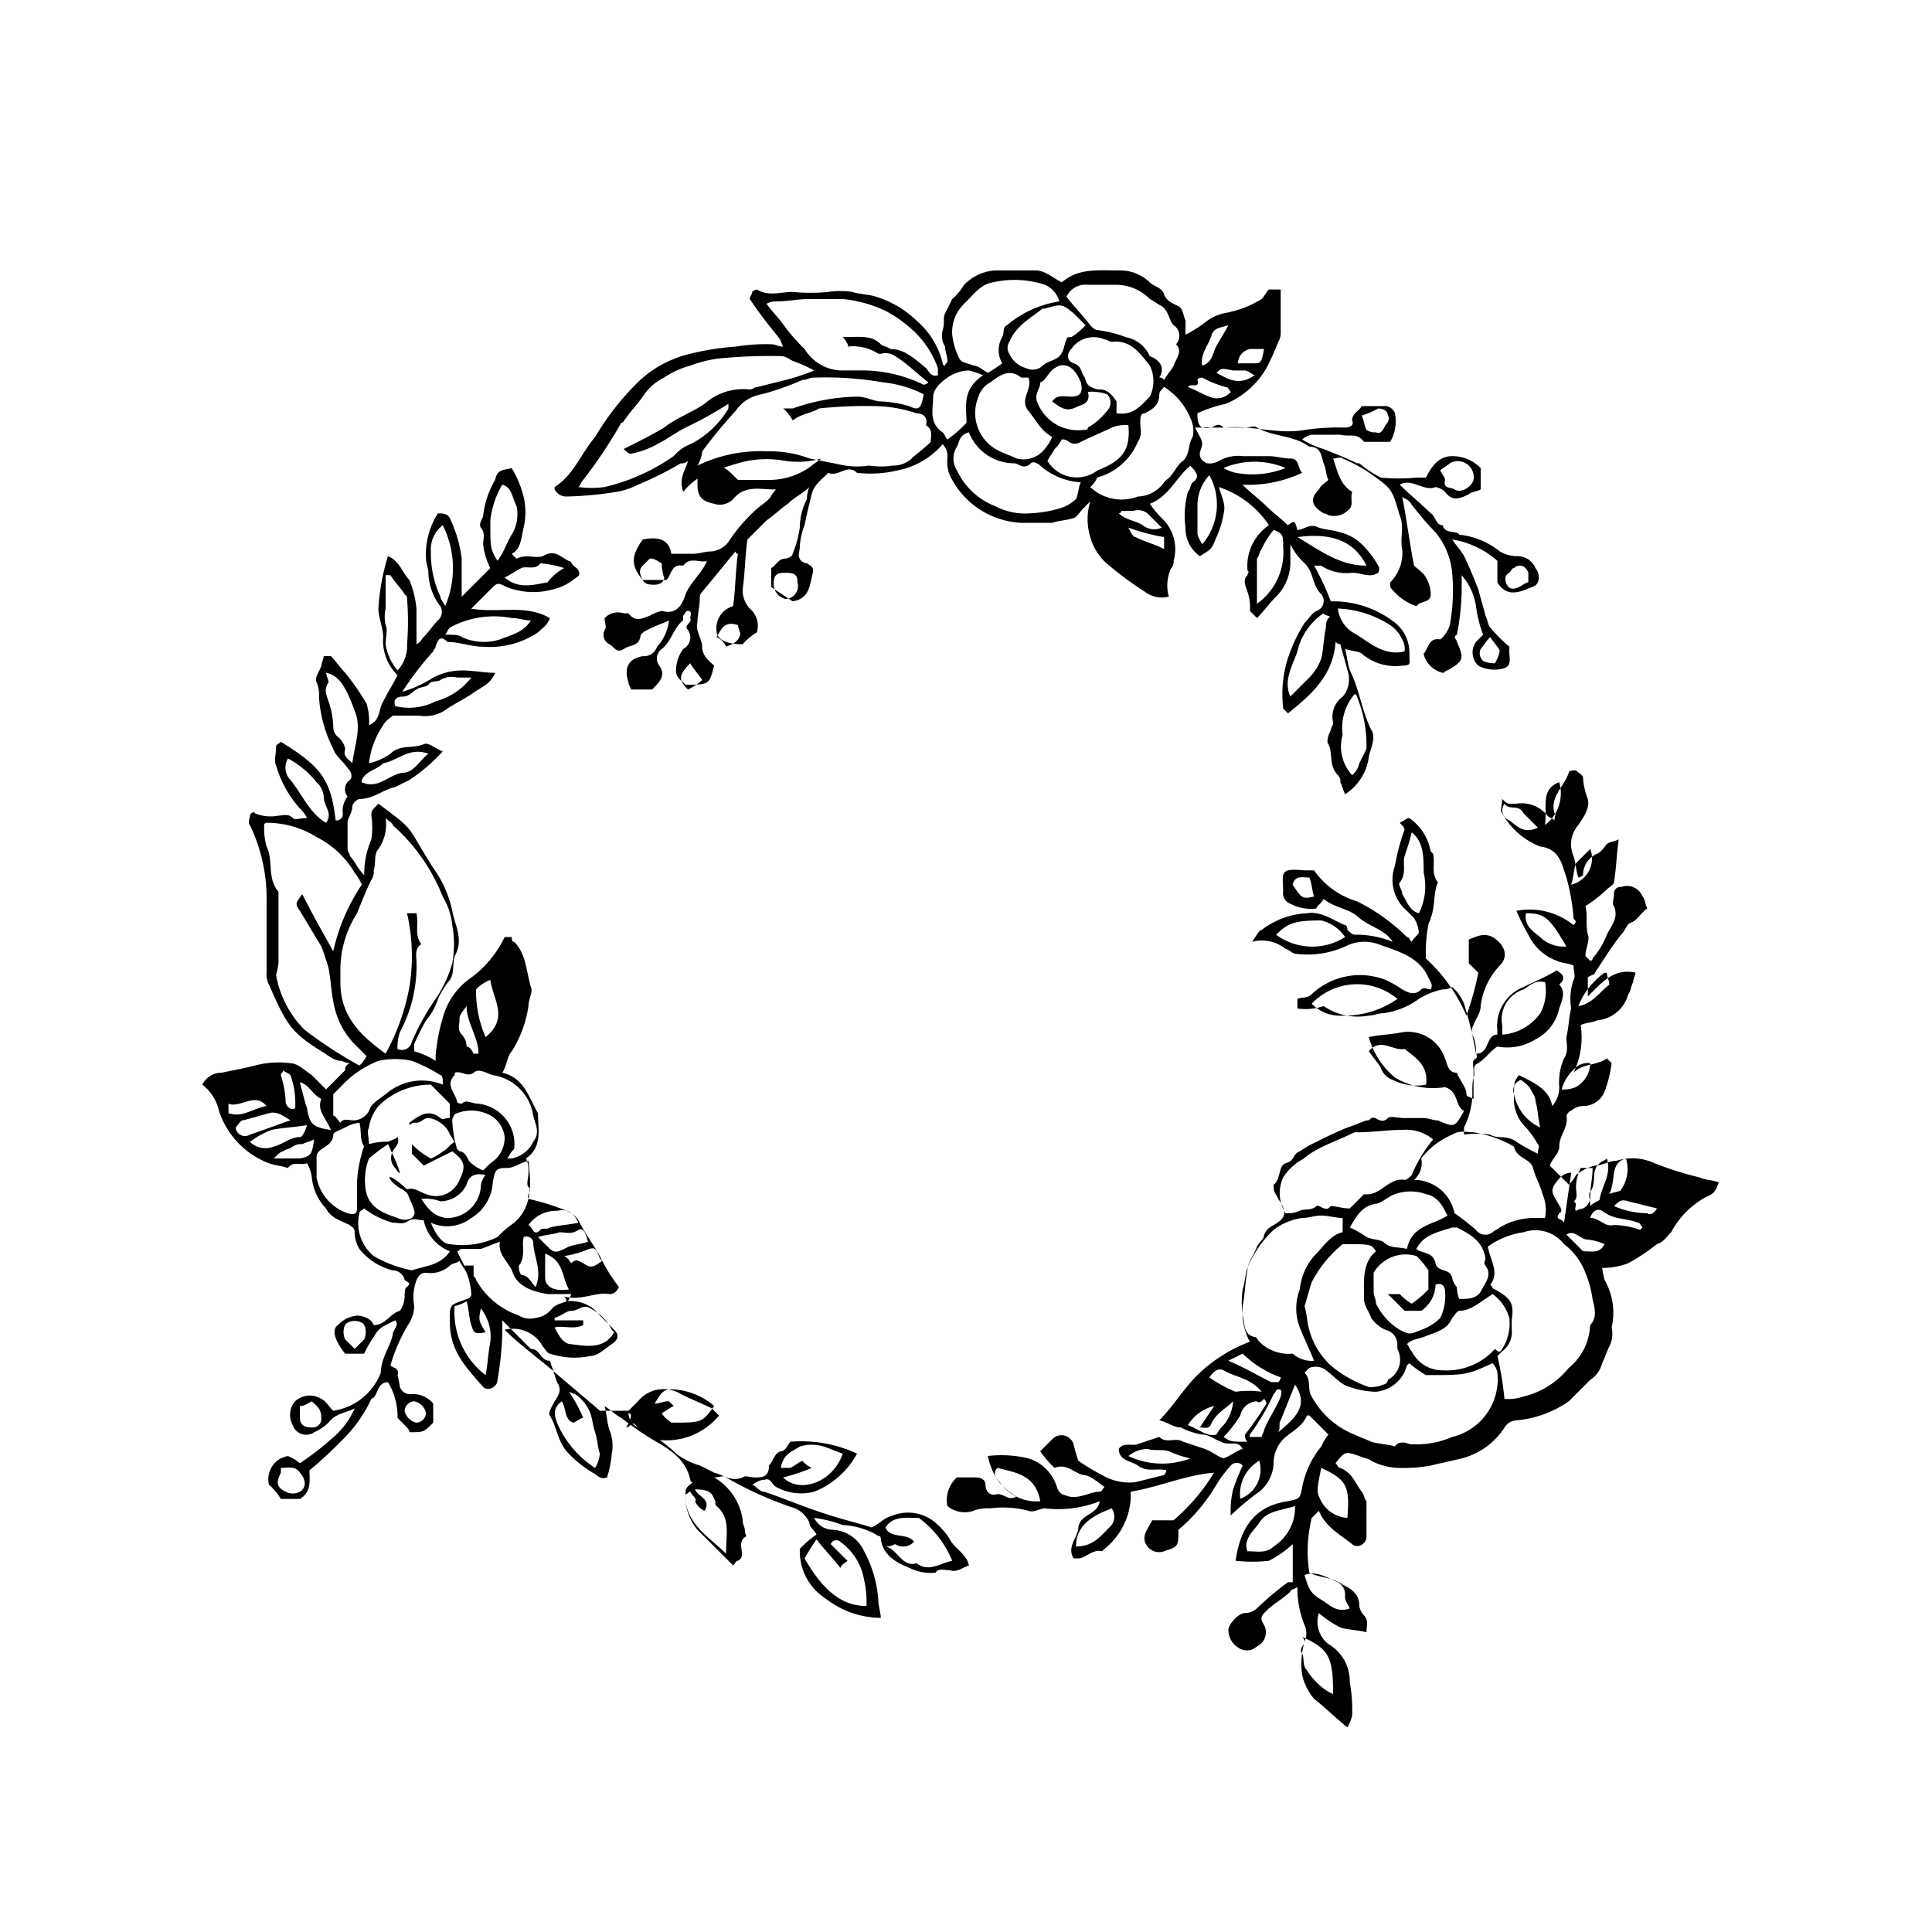 <?xml version="1.0" encoding="UTF-8"?> <svg xmlns="http://www.w3.org/2000/svg" width="94" height="94" viewBox="0 0 94 94"><g transform="translate(-695 -3315)"><rect width="94" height="94" transform="translate(695 3315)" fill="none"></rect><g transform="translate(92.638 -1354.747)"><g transform="translate(612.205 4682.899)"><g transform="translate(0 0)"><path d="M49.138,25.865h0a3.916,3.916,0,0,0,2.085,1.506,9.275,9.275,0,0,1,2.432,1.737c.116,0,.116.116.232.232.116-.232.347-.347.347-.463A1.646,1.646,0,0,0,54,28.181l-.347-.347a1.987,1.987,0,0,1-.579-2.2,9.65,9.65,0,0,1,.463-1.737c0-.116-.116-.232-.232-.347.232-.116.347-.232.463-.232a2.5,2.5,0,0,1,1.042,1.622l.116.116c.116.463-.116.927.232,1.39-.232.579-.116,1.158-.347,1.737,0,.116-.116.232-.116.347a7.123,7.123,0,0,0-.116,1.622,8.074,8.074,0,0,1,1.969,2.78,14.006,14.006,0,0,0,.579-2.085l-.463-.463V29.224c.347-.116.695-.347,1.158-.116.579.347.811.927.347,1.39a3.454,3.454,0,0,0-.927,1.969c0,.347-.232.579-.347.927a.526.526,0,0,0,0,.579,1.971,1.971,0,0,1,.116.811c.695,0,.463-.927,1.042-.927v-.232a2.026,2.026,0,0,1,1.274-2.085c.463-.232,1.042-.463,1.622-.811.116.116.463.232.232.579l-.116.116c.347.347.116.811,0,1.158a2.186,2.186,0,0,1-1.158,1.506,2.575,2.575,0,0,1-1.853.347c-.347.232-.579.579-.927.811-.347.116-.116.463-.232.695-.116.463,0,.927-.116,1.39a3.681,3.681,0,0,1-.347,1.042v.347a4.672,4.672,0,0,1,1.274,0c.347.232.811,0,1.274.347a8.4,8.4,0,0,0,1.042.579c0-.232.116-.347,0-.463a4.9,4.9,0,0,0-.579-.811,1.918,1.918,0,0,1-.579-1.506c0-.695,0-.695.232-1.042.695.347,1.506.695,1.622,1.506a1.315,1.315,0,0,0,.347-.927,2.938,2.938,0,0,1,.232-1.39c.232-.347.116-.695.116-1.042.116-.463.116-.927.232-1.39a2.852,2.852,0,0,1,.116-1.39c.116-.116,0-.463,0-.695-.232-.116-.579-.116-.811-.232a2.466,2.466,0,0,1-1.39-1.274,10.762,10.762,0,0,1-.579-1.158,3.405,3.405,0,0,1,2.78.695c.232-.232,0-.232,0-.347a9.944,9.944,0,0,0-.347-1.969c-.232-.695-.347-1.39-1.274-1.506a3.608,3.608,0,0,1-1.853-1.622c-.116-.116,0-.347,0-.695.116.116.232.232.347.232h.347a1.6,1.6,0,0,1,1.506.579c.116.116.232.116.347.232,0-.232.116-.347,0-.347-.232-.811.463-1.274.695-1.969,0-.116.232-.116.347-.116.116.116.347.232.347.347a3.382,3.382,0,0,0,.232,1.042c.116.463-.232.927-.463,1.274a1.422,1.422,0,0,0-.232,1.506c.116.347.116.695.232,1.042a.4.4,0,0,0,.232-.116,1.113,1.113,0,0,1,.695-1.042c.232-.116.347-.347.463-.463s.347-.116.579-.232c-.116.811-.116,1.39-.232,2.085,0,.116-.232.232-.347.347a6.365,6.365,0,0,1-1.042.811c.116.463,0,.927.116,1.39.116.232-.116.695-.116,1.042l.232.232a.113.113,0,0,0,.116-.116,3.855,3.855,0,0,0,.695-1.158c.232-.463.579-.811.347-1.39-.116-.116,0-.347,0-.579a.307.307,0,0,1,.347-.347.813.813,0,0,1,1.042.463c.116.116.116.347.232.579-.347.232-.463.579-.811.695-.232.116-.232.347-.463.579-.463.579-.811,1.158-1.274,1.853,0,.116-.232.116-.347.232V32c.695-.695,1.274-1.39,2.317-1.158,0,.116-.116.347-.116.463-.116.232-.116.463-.232.579a1.717,1.717,0,0,1-1.506,1.274c-.232.116-.579.116-.811.232a3.936,3.936,0,0,1-.347,2.317c.463-.463,1.158-.347,1.622-.695l.232.232a6.109,6.109,0,0,1-.347,1.39,1.113,1.113,0,0,1-1.042.695.885.885,0,0,0-.579.232c-.116,0-.232.232-.232.232.116.579-.347.927-.347,1.506,0,.347-.347.579-.463.927l.927.927a1.6,1.6,0,0,0,.347-.463,2.328,2.328,0,0,1,.927-.463c.347,0,.695-.232,1.042-.232a2.572,2.572,0,0,1,1.853.116,16.091,16.091,0,0,0,2.2.695c.232.116.579.116.927.232-.116.347-.232.579-.579.695a4.187,4.187,0,0,0-1.737,1.737c-.232.232-.347.463-.695.579a9.662,9.662,0,0,1-1.39.927,3.575,3.575,0,0,1-1.274.232,5.016,5.016,0,0,0,.116.579,3.211,3.211,0,0,1,.347,2.317,1.372,1.372,0,0,1-.116.927c-.116.232-.232.579-.347.811a1.34,1.34,0,0,1-.579.811l-1.042,1.042a5.248,5.248,0,0,1-2.548.927.722.722,0,0,0-.579.347,3.527,3.527,0,0,1-2.085,1.506c-.463.116-1.042.232-1.506.347a7.125,7.125,0,0,1-1.506.116,3.084,3.084,0,0,1-1.39-.347c-.116-.116-.347-.116-.579-.232-.695-.232-.695-.232-1.158.347.116.116.116.232.232.232.579.232.695.695,1.042,1.158.116.116.116.347.232.463V58.3c0,.347-.463.579-.695.347-.579-.463-1.274-.811-1.622-1.622l-.232.232-.116.116a6.791,6.791,0,0,0-.116,2.664c.463.232,1.158.232,1.622.579.463.232.811.463.811,1.042a.878.878,0,0,0,.232.463c.232.232.116.463.116.811-.463-.116-.927-.116-1.274-.232A5.439,5.439,0,0,1,49.369,62a1.379,1.379,0,0,0,.463,1.506,2.087,2.087,0,0,1,1.042,1.853,7.647,7.647,0,0,1,.116,1.622,1.957,1.957,0,0,1-.232.579c-.579-.463-1.042-.927-1.622-1.39a2.727,2.727,0,0,1-.579-1.158,3.856,3.856,0,0,1,.116-1.622.979.979,0,0,0,0-.811,4.777,4.777,0,0,1-.347-1.853c-.116.116-.347.116-.347.232-.347.347-.811.579-1.158.927-.232.232-.347.347-.116.695a.763.763,0,0,1-.347,1.042.713.713,0,0,1-.811.116,1.032,1.032,0,0,1-.579-.927c0-.232.463-.811.811-.811a.885.885,0,0,0,.579-.232A14.676,14.676,0,0,1,47.864,60.5H48.1V58.645a5.347,5.347,0,0,1-1.158.811,7.568,7.568,0,0,1-1.622,0c.232-1.622.927-2.664,2.548-2.9.579-.116.579-.116.695-.695a4.408,4.408,0,0,1,.927-1.969,2.532,2.532,0,0,1,.347-.579l-.927-.927H48.79c-.232.579-.811.811-1.158,1.158a1.725,1.725,0,0,0-.463,1.042,1.868,1.868,0,0,1-.695,1.506,12.266,12.266,0,0,0-1.39,1.158A4.343,4.343,0,0,1,45.2,55.98a12.016,12.016,0,0,1,.463-1.158.382.382,0,0,0-.579,0,6.424,6.424,0,0,0-.695.927,8.514,8.514,0,0,1-1.853,2.2c0,.811,0,.811-.695,1.042a.716.716,0,0,1-.811-.232c-.347-.463,0-.811.232-1.274H42.3a9.5,9.5,0,0,0,1.969-2.317c-1.39.116-2.664.695-4.054.927v.347a3.381,3.381,0,0,1-1.274,2.432l-.116.116c-.463-.116-.811.348-1.158.348h-.232c-.347-.579.232-1.042.232-1.506.116-.695.927-.579,1.042-1.274a5.484,5.484,0,0,1-2.664.347c-.232,0-.579.232-.811.116a4.857,4.857,0,0,0-1.853-.116,1.971,1.971,0,0,0-.811.116,1.309,1.309,0,0,1-1.274-.232,1.49,1.49,0,0,1,.463-1.39h.927c.232,0,.463.116.463.348,0,.347.232.579.579.463.347,0,.579.347.927.116a3.122,3.122,0,0,1-.927-.811,3.469,3.469,0,0,1-.463-1.158,5.651,5.651,0,0,1,1.969.116,2.089,2.089,0,0,1,1.39,1.39c.116.347.232.347.579.463.579.116,1.042-.232,1.506-.232.116,0,.116-.116.232-.232-.347-.232-.695-.579-1.042-.579-.463-.116-.811-.579-1.39-.347a5.038,5.038,0,0,1-.695-.811l.579-.579a.618.618,0,0,1,1.042.232,7.382,7.382,0,0,0,.232.811,10.188,10.188,0,0,0,1.158.695,2.586,2.586,0,0,0,1.622.347l1.39-.347a.4.4,0,0,0,.116-.232c-.463-.116-.927.116-1.39-.232-.347-.232-.927-.232-.927-.811.232-.347.695-.116.927-.232l1.042-.347c.347.347.811,0,1.158.232l1.042.347c.347.116.579.347.927.463.347-.116.579-.347.927-.463-.232-.463-.695-.116-1.042-.347-.347-.116-.579-.347-.927-.347a3.681,3.681,0,0,1-1.042-.347c-.347,0-.579-.232-1.042-.347.695-.695,1.158-1.506,1.853-2.2A7.361,7.361,0,0,1,46.01,48.8a3.133,3.133,0,0,1-.347-1.737c.116-.579.116-1.158.232-1.737,0-.347.347-.811.463-1.158.116-.232.347-.347.347-.579a.9.9,0,0,1,.463-.463c.579-.347.695-.579.232-1.274-.116-.232-.232-.347-.232-.579v-.116c.347-.232.232-.927.579-1.042.463-.116.347-.463.695-.579a5.037,5.037,0,0,1,.811-.463c.463-.232.927-.463,1.506-.695.347-.116.579-.232.927-.347.116,0,.116,0,.232-.116.232-.116.463.347.811,0,.116-.116.463,0,.811,0h.927c.232,0,.463.116.695.116.811.347.811.347,1.274-.463-.463-.232-.232-.927-.927-1.158a3.571,3.571,0,0,1-2.432-.463A3.9,3.9,0,0,1,51.8,33.973c.579-.116,1.042-.116,1.622-.232a1.893,1.893,0,0,1,2.085,1.274c.116.232.116.695.579.695.116.347.463.695.463,1.042,0,.116.116.116.347.232v-1.39c0-.232-.116-.463.116-.579a.16.16,0,0,0,0-.232,18.516,18.516,0,0,0-.579-2.432,2.078,2.078,0,0,0-.579-.811.876.876,0,0,1-.463.116,3.469,3.469,0,0,0-1.158.463,3.669,3.669,0,0,1-1.737.695c-.232,0-.463.116-.695.116a2.966,2.966,0,0,1-2.2-.463,2.727,2.727,0,0,1-1.274.116V32.12c.232-.116.463,0,.695-.232a3.429,3.429,0,0,1,3.591-.695,5.037,5.037,0,0,1,.811.463c.232.116.579.347.927,0,.116-.116.347,0,.463,0,.116-.232,0-.347-.116-.579-.463-1.042-1.506-1.274-2.432-1.622a2.018,2.018,0,0,0-1.622.116,4.472,4.472,0,0,1-2.432.347c-.116,0-.347-.232-.463-.232a1.823,1.823,0,0,0-1.622-.347c.232-.347.347-.579.463-.579a3.95,3.95,0,0,1,2.2-.811c.695-.116,1.274.347,1.853.579.116,0,.116.232.116.232.116.116.232.232.347.232a4.8,4.8,0,0,1,1.853.347c-.347-.579-1.042-.695-1.622-1.158-.463-.463-1.158-.463-1.737-.927-.116.232-.347.347-.347.463a2.1,2.1,0,0,1-1.274-.232.535.535,0,0,1-.347-.579c0-.927-.232-1.158,1.042-1.042ZM58.4,51.579a2.258,2.258,0,0,0,.927-.116,4.02,4.02,0,0,0,2.2-1.39,2.815,2.815,0,0,0,1.042-2.085c.347-.347.232-.811.116-1.274a5.222,5.222,0,0,0-.347-1.274A3.162,3.162,0,0,0,61.3,44.05a1.766,1.766,0,0,0-1.969-.579,3.923,3.923,0,0,0-1.737.695c.116.695.579,1.274.116,1.853.116.116.116.232.232.232.811.463.927.695.811,1.506v.463a1.129,1.129,0,0,1-.463,1.042l-.232.232A15.625,15.625,0,0,1,58.4,51.579Zm-4.633-1.737-.116.116a1.717,1.717,0,0,1-1.506,1.274A4.164,4.164,0,0,1,50.875,51c-.463-.116-.811-.579-1.158-.811-.232-.232-.811-.232-.927,0l-.116.116c.347.347.116.811.347,1.158a4.088,4.088,0,0,0,2.085,1.853c.232.116.579.232.811.347.347.116.811.116,1.158.232.116-.232.463-.232.695-.116a4.407,4.407,0,0,0,2.085-.347,2.892,2.892,0,0,0,2.2-3.127.878.878,0,0,0-.232-.463c-1.274.579-1.274.579-3.243.579A4.9,4.9,0,0,1,53.771,49.842ZM50.528,44.05A5.893,5.893,0,0,0,49.022,45.9c-.116.347-.232.811-.347,1.158a5.017,5.017,0,0,1,.116.579,3.713,3.713,0,0,0,1.158,2.317A5.874,5.874,0,0,0,51.8,51a1.469,1.469,0,0,0,.695-.116.249.249,0,0,0,.232-.232,1.106,1.106,0,0,0,.463-1.506v-.232a.734.734,0,0,0-.579-.695,1.7,1.7,0,0,1-.695-.579c-.116-.347-.347-.579-.347-.927,0-.811-.116-1.737.579-2.317C51.918,44.05,51.918,44.05,50.528,44.05ZM54,40.923a2.008,2.008,0,0,1,1.969,1.622,11.216,11.216,0,0,1,1.042.811.572.572,0,0,0,.811.116c.116-.116.232-.116.347-.232a3.269,3.269,0,0,1,1.737-.463h.463a1.905,1.905,0,0,0-.116-1.158c-.116-.463-.347-.811-.463-1.274s-.811-.463-.927-1.042a5.7,5.7,0,0,0-1.969-.695c-.347,0-.695-.116-1.042.116A3.763,3.763,0,0,0,54.35,39.88,1.07,1.07,0,0,1,54,40.923Zm.927-1.969a2.075,2.075,0,0,0-1.506-.463c-.695,0-1.39.116-2.2.116h-.116c-.695.347-1.39.579-1.969.927-.232.116-.463.347-.695.463a2.706,2.706,0,0,0-.811.811,1.857,1.857,0,0,0,.116,1.737,1.469,1.469,0,0,0,.695-.116c.232-.116.579,0,.811-.232.116-.116.463.347.695,0,.232,0,.579.116.927.116l.695-.695c.811.116,1.158-.811,1.969-.695.116,0,.232-.116.347-.232A6.913,6.913,0,0,1,54.929,38.954ZM49.138,49.726c-.232-.579-.463-1.042-.695-1.622a2.553,2.553,0,0,1,0-1.853,2.91,2.91,0,0,1,.695-1.622c.463-.463.811-1.042,1.39-1.158v-.695c-.347,0-.695-.116-1.042-.116s-.579.116-.927.116a2.973,2.973,0,0,0-1.39.579,5.292,5.292,0,0,0-1.274,1.853c-.116.347-.116.695-.232,1.042a4.694,4.694,0,0,0,0,1.274c.116.347,0,.927.579,1.042.116,0,.116.116.232.232a2.017,2.017,0,0,0,1.622.579A1.4,1.4,0,0,0,49.138,49.726Zm8.687-3.243c-.579.347-1.042.811-1.622.811-.116,0-.232.232-.347.347-.232.579-.811.695-1.39.927-.347.116-.579.116-.811.347.116.116.116.232.232.347a1.67,1.67,0,0,0,1.506.927,3.17,3.17,0,0,0,2.548-1.042c.116.116.232.232.347,0a2.251,2.251,0,0,0,.347-1.506A2.124,2.124,0,0,0,57.825,46.482ZM54.7,45.324a4.409,4.409,0,0,0-.579-.695,1.809,1.809,0,0,0-2.085.811v.927c0,.232.116.347.116.579a3.081,3.081,0,0,0,1.158,1.274c.463.232.463.232,1.042,0a2.522,2.522,0,0,0,.927-.579,2.494,2.494,0,0,0,.232-1.274c0-.232-.116-.463-.463-.347a1.6,1.6,0,0,1-.695,1.274h-.811l-.811-.811h.579a2.526,2.526,0,0,0,.579.463,5.038,5.038,0,0,0,.811-.695Zm-3.822-2.085a5.035,5.035,0,0,1,.811.463c.232.116.579.116.811.232.347.347.695.232,1.158.347.232-1.158,1.274-1.158,1.969-1.622-.232-.463-.463-.927-1.042-1.042a2.233,2.233,0,0,0-1.506,0c-.347.116-.695.463-.927.463C51.454,42.2,51.223,42.66,50.875,43.239ZM56.2,46.714c.463,0,.811,0,1.042-.347.232-.463.579-.811.232-1.274-.116-.116,0-.232,0-.347-.116-.811-.695-1.158-1.39-1.506h-.232c-.695.232-1.39.347-1.737,1.042.232.232.811.116.927.695.116.463.695.232.811.695a.878.878,0,0,0,.232.463A1.55,1.55,0,0,0,56.2,46.714ZM53.192,32.12a3.044,3.044,0,0,0-4.17.232,1.918,1.918,0,0,0,1.506.579A4.507,4.507,0,0,0,53.192,32.12Zm5.1,1.737a2.5,2.5,0,0,0,1.853-1.042,2.316,2.316,0,0,0,.232-1.506c-.463-.116-.695.116-1.042.347a1.518,1.518,0,0,0-1.042,1.737Zm-6.486.811c.232.347.463.579.579.811a.951.951,0,0,0,.579.579,2.547,2.547,0,0,0,1.622.232c.116-.927-.463-1.274-1.042-1.737C52.96,34.668,52.381,33.973,51.8,34.668Zm2.085-10.656c-.116.463-.232.811-.347,1.158s.116.811-.232,1.274c-.116.116.116.347.116.579.232.347.347.811.811.927a2.933,2.933,0,0,0,.232-1.969C54.466,25.17,54.466,24.475,53.887,24.012Zm-3.243,5.1a1.958,1.958,0,0,0-1.158-.811c-1.274,0-1.622.116-2.2.695A2.964,2.964,0,0,0,50.644,29.108ZM48.211,56.791c-.695.232-1.39.232-1.737.811-.232.347-.811.811-.579,1.39.463,0,.927.116,1.274-.232A2.249,2.249,0,0,0,48.211,56.791Zm1.274-1.853c-.232,1.158-.232,1.158,0,1.622a1.571,1.571,0,0,0,1.274.811C50.875,55.865,50.759,55.517,49.485,54.938Zm.579,11c0-1.853-.232-2.2-1.506-2.78.347.347-.232.463,0,.811.116.232,0,.579.232.811a3.071,3.071,0,0,0,.579.695A2.423,2.423,0,0,0,50.064,65.942Zm-1.39-5.791c.232.811.347.927.927,1.274.347.232.695.579,1.274.347-.116-.232-.232-.347-.232-.579A.7.7,0,0,0,50.3,60.5C49.717,60.266,49.254,59.919,48.674,60.15ZM33.732,54.938c-.232.232-.116.463.116.695a2.178,2.178,0,0,0,1.969.927C35.586,55.286,34.659,55.17,33.732,54.938Zm5.56,1.969c-.927.347-1.737.811-1.737,1.853.811,0,1.158-.463,1.622-.927A.7.7,0,0,0,39.292,56.907Zm5.444-3.475c.347.232.347.232,1.158.232a.426.426,0,0,1-.116-.347,16.945,16.945,0,0,0,1.042-1.506.359.359,0,0,0-.116-.232c-.116.116-.232.232-.347.116a.867.867,0,0,0-.811.695A6.366,6.366,0,0,1,44.736,53.432ZM59.447,27.95c-.116.695.463.927.811,1.274a1.729,1.729,0,0,0,1.158.347C60.6,28.181,60.373,27.95,59.447,27.95Zm.695,10.425c-.116-.463-.116-.927-.232-1.274,0-.232-.116-.347-.232-.579s-.347-.347-.463-.463a.516.516,0,0,0-.347.695A2.24,2.24,0,0,0,60.142,38.374Zm-17.027,16.1a5.386,5.386,0,0,1-1.042-.347c-.347-.116-.695,0-1.042-.116a1.54,1.54,0,0,0-.927.347A3.841,3.841,0,0,0,43.115,54.475Zm1.158-2.548A2.061,2.061,0,0,0,43,52.853c.579.232.927.579,1.39.463a1.6,1.6,0,0,1,.347-.463,2.058,2.058,0,0,0,.463-1.158c-.347.347-.811.579-1.042,1.042-.116.347-.347.232-.579.232Zm2.317-.695c-.579-.695-1.274-.695-1.853-1.042q-.347-.174-.695.347a6.919,6.919,0,0,0,1.274.695A4.672,4.672,0,0,1,46.589,51.231Zm0,2.2c0-.116.116-.232.116-.347.232-.579.579-1.042.811-1.622,0-.116.116-.347-.116-.347-.116,0-.116.116-.232.232a11,11,0,0,1-1.158,1.969v.116ZM62.111,40.344a2.182,2.182,0,0,0-.232.927c0,.232.116.579-.116.695.232.116,0,.347.116.463a1.167,1.167,0,0,1,.347-.116.637.637,0,0,0,.347-.579c0-.463.116-.927.116-1.39Zm.463,1.853c.232-.232.463-.232.463-.347.116-.695.579-1.158.347-1.969-.116.116-.232.116-.347.232-.463.347-.116.927-.463,1.39C62.458,41.618,62.574,41.849,62.574,42.2ZM48.211,50.884l-.695,1.737c-.116.116,0,.347-.116.579C48.211,52.506,48.906,51.926,48.211,50.884ZM61.3,43.008l.347-2.432c-.347,0-.579.232-.811.579s0,.579.116.811.347.463.116.579C60.836,42.892,61.184,42.776,61.3,43.008Zm.695-10.54c.695-.116,1.042-.695,1.506-1.042,0-.232-.116-.347-.116-.579h-.116A3.639,3.639,0,0,0,61.995,32.467ZM58.4,22.622a.53.53,0,0,0,.232.811c.347.232.695.695,1.39.347l-.695-.695C59.1,22.622,58.636,22.969,58.4,22.622Zm-13.436,27.1c.811.347,1.39.695,2.085,1.042H47.4a.4.4,0,0,0,.116-.232,5.044,5.044,0,0,1-1.853-1.158Zm.579,6.718a1.516,1.516,0,0,0,.927-1.853A1.88,1.88,0,0,0,45.547,56.444Zm14.826-32.78a1.924,1.924,0,0,0,.695-2.085C60.142,21.927,60.489,22.737,60.373,23.664Zm4.633,19.691.116-.116c-.116-.116-.116-.232-.232-.232-.579-.232-1.158-.116-1.737-.579-.232-.116-.463,0-.579.347.463,0,.695.463,1.158.347A4.164,4.164,0,0,1,65.006,43.355ZM61.879,25.517c-.116.347-.116.695-.232,1.042a1.307,1.307,0,0,0,.927-1.737Zm.695,9.73a.868.868,0,0,0-.579.116,2.124,2.124,0,0,0-.811,1.158,1.469,1.469,0,0,0,.695-.116A1.36,1.36,0,0,0,62.574,35.247Zm3.243,7.066-1.39-.347c-.347-.116-.463,0-.695.232a4.088,4.088,0,0,0,1.622.347C65.47,42.66,65.7,42.544,65.817,42.313ZM63.5,41.618c.232-.116.579-.116.579-.232a1.715,1.715,0,0,0,.232-1.506C63.5,40.112,63.848,40.923,63.5,41.618ZM49.138,27.139c-.116-.347-.116-.695-.232-.927-.347,0-.695-.116-.811.347C48.559,27.255,48.559,27.255,49.138,27.139ZM63.269,44.05a2.726,2.726,0,0,0-.927-.232c-.347-.116-.579-.463-.927-.232l.811.811C62.69,44.4,63.037,44.513,63.269,44.05Z" transform="translate(4.955 3.331)"></path><path d="M9.151,51.968c.116.116.463.116.347.463a5.016,5.016,0,0,1,.116.579.535.535,0,0,0,.579.347,1.258,1.258,0,0,1,1.042.463v.927c-.463.463-.463.463-1.158.463,0-.116-.116-.232-.232-.347L9.5,54.516a3.269,3.269,0,0,0-.463-1.737c-.579,0-.463.695-.811.811a6.876,6.876,0,0,1-1.506,2.085,17.814,17.814,0,0,1-1.506,1.39c0,.463.116,1.042-.463,1.39H3.822a3.071,3.071,0,0,0-.579-.695,1.139,1.139,0,0,1,.927-1.39,2.532,2.532,0,0,1,.579.347,13.11,13.11,0,0,0,1.506-1.158,3.993,3.993,0,0,0,1.158-1.506c-.463.232-.927.232-1.274.695a2.423,2.423,0,0,1-.695.463A.687.687,0,0,1,4.4,54.863a1.013,1.013,0,0,1,.116-1.158,1.053,1.053,0,0,1,1.274-.116c.232.116.347.347.579.579a2.949,2.949,0,0,0,2.317-1.853c0-.695.463-1.274.579-1.853,0-.232.347-.463.116-.695-.463.232-.811.347-1.042.811a5.037,5.037,0,0,0-.463.811H6.95C6.486,50.809,6.255,50.23,6.6,50a1.43,1.43,0,0,1,.927-.463c.232,0,.695.116.811.463.579,0,.811-.579,1.274-.695a1.242,1.242,0,0,0,.232-.695c0-.116,0-.463.116-.463.232-.232,0-.232-.116-.347a.591.591,0,0,0-.579-.463,3.045,3.045,0,0,1-1.622-1.042,1.674,1.674,0,0,1-.232-.811c0-.232-.116-.232-.232-.347-.463-.232-.927-.347-1.158-.811a2.586,2.586,0,0,1-.695-1.506,1.646,1.646,0,0,0-.232-.695c-.347.116-.695-.116-.927.232-.347-.116-.579-.116-.927-.232A4.091,4.091,0,0,1,.811,39.574,2.2,2.2,0,0,0,0,38.3a1.032,1.032,0,0,1,.927-.579c.579-.116,1.158-.232,1.622-.347a4.416,4.416,0,0,1,1.737-.116c.347,0,.695.347,1.042.579l.695.695L6.95,37.6c0-.116,0-.232.232-.347-.232,0-.347-.116-.463-.116-.347,0-.695-.347-.927-.463-1.506-.927-1.737-1.39-2.548-3.243a1.044,1.044,0,0,1-.116-.579V29.381a8.237,8.237,0,0,0-.811-3.707c-.116-.116,0-.347,0-.463s.232-.232.232-.116a2,2,0,0,0,1.158.116c.232,0,.463-.116.695.116.116.116.347,0,.695,0a1.6,1.6,0,0,0-.347-.463,5.332,5.332,0,0,1-1.158-2.085c-.116-.232,0-.579,0-.927,0-.116.116-.116.232-.232,1.853,1.158,2.432,1.737,2.664,3.822a.307.307,0,0,0,.347-.347,1.1,1.1,0,0,1,.232-.811.559.559,0,0,1,.116-.811c.116-.116.116-.347-.116-.579-.232-.347-.579-.579-.695-.927a6.427,6.427,0,0,1-.695-2.548,1.469,1.469,0,0,0-.116-.695c-.116-.232.116-.463.232-.811,0-.116.116-.347.116-.463h.347c.232.232.463.579.695.811a11.749,11.749,0,0,1,1.042,1.506,2.876,2.876,0,0,1,.116,1.042c.579-.232.463-.811.695-1.158.232-.463.463-.811.695-1.274A2.347,2.347,0,0,1,8.8,16.524c0-.463-.232-.927-.232-1.39a10.809,10.809,0,0,1,.463-2.548c.579.232.695.811,1.042,1.158a4.888,4.888,0,0,1,.347,1.39v1.737c.232-.116.232-.232.347-.347.232-.232.463-.579.695-.811a.546.546,0,0,0,.116-.695A2.768,2.768,0,0,1,11,13.4c0-.232-.116-.463-.116-.695a3.7,3.7,0,0,1,.579-2.2c.232,0,.463,0,.579.232a6.357,6.357,0,0,1,.579,1.969v1.853l1.39-1.39a3.4,3.4,0,0,1-.347-1.158c0-.232.116-.579-.116-.811-.116-.232.116-.463.116-.579a4.408,4.408,0,0,1,.579-1.737c.116-.463.232-.463.811-.579a5.013,5.013,0,0,1,.579,1.39,3.306,3.306,0,0,1,0,1.506c-.116.463-.116,1.042-.579,1.274l.232.232c.463-.232.927,0,1.274-.116.579-.347.811,0,1.274.232.116,0,.116.116.232.232.347.232.347.463.116.579a2.727,2.727,0,0,1-1.158.579,3.586,3.586,0,0,1-2.2-.116c-.463-.232-.463-.232-.811.116l-.927.927c1.274.232,2.664-.232,3.822.463-.116.347-.347.463-.579.695a4.2,4.2,0,0,1-2.664.695c-.579,0-1.158-.232-1.737-.232-.347-.347-.463-.116-.579.232,0,.116-.116.116-.116.232A14.536,14.536,0,0,0,9.73,19.188a5.989,5.989,0,0,0,1.506-.695,3.084,3.084,0,0,1,1.39-.347c.579,0,1.042.116,1.622.116-.232.579-.695.695-1.158,1.042-.347.232-.811.463-1.158.695a1.8,1.8,0,0,1-1.39.347H9.266c-.116.116-.347.232-.463.463a4.066,4.066,0,0,0-.695,1.853A2.862,2.862,0,0,0,9.151,22.2c.463-.463,1.042-.232,1.622-.463.232-.116.579.232.927.347a8.654,8.654,0,0,1-1.622,1.39l-.695.347c-.579.116-1.042.579-1.737.579a.522.522,0,0,0-.347.347c0,.347-.232.579-.232.811v1.274c0,.116.116.232.116.347.232.232.347.579.695.927a4.231,4.231,0,0,1,.347-1.737,3.883,3.883,0,0,0,0-1.158c0-.232,0-.232.347-.579,1.853,1.39,1.274.927,2.664,3.127a5.513,5.513,0,0,1,.927,2.085c.116.695.579,1.39.116,2.2-.116.347,0,.811-.232,1.158a4.064,4.064,0,0,0-.579.927,3.037,3.037,0,0,1-.579,1.042,10.763,10.763,0,0,0-.579,1.158v.347a4.114,4.114,0,0,1,1.042.463V36.91a8.78,8.78,0,0,1,.347-1.853,3.453,3.453,0,0,1,1.39-1.969,5.3,5.3,0,0,0,1.622-1.969h.347c0,.116,0,.232.116.232.579.579.579,1.39.811,2.2.116.232-.116.579-.116.927a5.676,5.676,0,0,1-.811,2.2c-.232.232-.232.695-.463,1.042,1.042.232,1.274,1.158,1.737,1.969,0,.811.232,1.622-.579,2.2a1.469,1.469,0,0,1,.116.695c0,.232-.116.579,0,.695.232.232-.116.347,0,.579a11.386,11.386,0,0,1,1.853.579,1.156,1.156,0,0,1,.579.463c.347.695.811,1.274,1.158,1.969a7.791,7.791,0,0,0,.811,1.274c-.116.232-.232.347-.463.347-.695-.116-1.39.347-2.2.116a.359.359,0,0,1,.116.232,1.781,1.781,0,0,1,1.622.695l.695.695c.232.232.232.463-.116.695s-.695.579-1.042.579a3.729,3.729,0,0,1-1.969-.116c-.116,0-.232-.232-.347-.347a1.642,1.642,0,0,0-1.853-.811c.695.695,1.506,1.274,2.317,1.969s1.506,1.274,2.317,1.969h1.39l.463-.463a1.6,1.6,0,0,1,2.085-.347c.463.232,1.042.463,1.506.695l.347.347a3.3,3.3,0,0,1-3.127,1.158.985.985,0,0,1-.579-.347l-.347-.347c-.232-.232-.232.116-.463.116.347-.579.232-.695.116-.695a.782.782,0,0,0,.463.695,6.62,6.62,0,0,1,1.853,1.274,3.623,3.623,0,0,0,1.158.579l.695.347c.463.116.811.463,1.39.232.116-.116.347,0,.579,0,.347,0,.695,0,.695-.579.232-.232.232-.579.579-.695.232,0,.347-.347.463-.463a6.449,6.449,0,0,1,3.243.579,4.088,4.088,0,0,1-2.085,1.853,2.54,2.54,0,0,1-1.853-.232c-.232-.116-.232-.463-.579-.347-.232,0-.347.116-.579.232.232.116.347.347.579.347,1.042.347,2.085.811,3.243,1.158.695.232,1.274.347,1.969.579.347-.116.579-.463,1.042-.579a2.049,2.049,0,0,1,2.2.463,3.071,3.071,0,0,1,.579.695c.232.463.811.695.927,1.274-.347.116-.579.347-.927.232-.232,0-.579-.116-.695.116a2.291,2.291,0,0,1-1.274-.232c-.579-.232-1.274-.579-1.39-1.39,0-.232-.116-.116-.232-.232a3.77,3.77,0,0,0-1.622-.463,6.108,6.108,0,0,0-1.39-.347,1.032,1.032,0,0,0,.927.579A1.785,1.785,0,0,1,32.2,61a5.9,5.9,0,0,1,.695,2.432c0,.232.116.579.116.811a4.373,4.373,0,0,1-2.664-.927,2.729,2.729,0,0,1-1.274-2.432,5.038,5.038,0,0,1,.811-.695c-.116-.232-.347-.347-.347-.579a1.352,1.352,0,0,0-.695-.695,17.5,17.5,0,0,1-3.359-1.506c-.116-.116-.347,0-.579,0a2.857,2.857,0,0,1,1.39,2.085c0,.232.116.347.116.579,0,.116.116.232,0,.232-.463.347.116.927-.347,1.158-.116,0-.116.116-.232.232L24.093,59.96a2.551,2.551,0,0,1-.579-1.853c0-.232.232-.347.347-.463a.113.113,0,0,1-.116-.116c-.232-1.042-1.042-1.506-1.853-1.969a16.94,16.94,0,0,1-1.506-1.042c-.232-.116-.463-.347-.811-.579.116.463.116.811.232,1.158a2,2,0,0,1,.116,1.158,5.1,5.1,0,0,1-.232,1.158c-.347.116-.463-.116-.695-.232a5.573,5.573,0,0,1-1.274-1.042c-.463-.579-.463-1.158-.811-1.737-.116-.116.116-.463.232-.695.232-.347.347-.579.116-.927l-.347-1.042c-.463,0-.463-.579-.927-.579l-1.39-1.39v.695a15.827,15.827,0,0,1-.232,2.2c0,.347-.463.579-.695.347-.811-.927-1.622-1.737-1.622-3.127v-.347c0-.232,0-.463.232-.579s.347-.116.579-.232a.249.249,0,0,0,.232-.232,3.382,3.382,0,0,0-.232-1.042c-.116-.232-.232-.347-.347-.579-.116.116-.347.116-.463.232a1.4,1.4,0,0,1-1.158.347c-.232,0-.347.116-.463.347a2.408,2.408,0,0,0-.116,1.274,1.674,1.674,0,0,1-.232.811A8.229,8.229,0,0,0,9.151,51.968ZM9.5,40.848c.116.347-.116.463-.232.695a.686.686,0,0,0,.116.811c.232.347.463.579-.347-1.158a9.4,9.4,0,0,0-.927.695,2.914,2.914,0,0,0-.116,1.737c.232.695.811.927,1.506,1.158a.738.738,0,0,0,.695,0c.232-.232.116-.347,0-.695-.232-.463-.116-.463-.463-.695-.695-.347-1.042-1.158.232,0,.347-.116.579.116.927.232a1.235,1.235,0,0,0,1.622-.695c.347-.695.232-.927-.347-1.39l-1.39.695-.579-.579V41.2a3.8,3.8,0,0,0,.927.695,2.532,2.532,0,0,0,.579-.347c.232-.116.347-.347.579-.463-.116-.116-.116-.232-.232-.347a1.156,1.156,0,0,0-.463-.579A1.223,1.223,0,0,0,11,39.921c-.232,0-.347.232-.579.232a.426.426,0,0,0-.347.116v-.116c.463-.347.927-.695,1.506-.232.116.116.232,0,.463,0v-.695L11.12,38.3a3.593,3.593,0,0,0-2.548,1.042,2.081,2.081,0,0,0-.463,1.042c-.116.232,0,.463,0,.811a2.879,2.879,0,0,1,.927-.116C9.266,40.964,9.382,40.964,9.5,40.848ZM8.919,25.327a2.1,2.1,0,0,1-.347,1.506c-.232.232-.116.695-.232,1.042a.7.7,0,0,1-.116.463c-.232.463-.463,1.042-.695,1.622a5.123,5.123,0,0,0-.811,2.78v.579c0,1.622.927,2.548,2.2,3.475a10.864,10.864,0,0,0,1.158-3.243,9.377,9.377,0,0,0-.116-3.591h.463c.116.579-.116,1.042.232,1.506-.347.232-.232.579-.232.927a6.855,6.855,0,0,1-.811,3.359,2.261,2.261,0,0,0-.116.811.486.486,0,0,0,.695-.347,12.066,12.066,0,0,1,1.158-2.085,5.868,5.868,0,0,0,.811-1.737,4.985,4.985,0,0,0,0-1.853,3.293,3.293,0,0,0-.463-1.39,9.027,9.027,0,0,0-2.432-3.475C9.266,25.559,9.151,25.559,8.919,25.327ZM7.761,28.57a2.532,2.532,0,0,0-.347-.579A4.472,4.472,0,0,0,5.56,26.254a4.559,4.559,0,0,0-2.432-.695.113.113,0,0,0-.116.116,3.207,3.207,0,0,0,.116,1.042c.347.695,0,1.506.579,2.2v3.475a5.017,5.017,0,0,1-.116.579,4.965,4.965,0,0,0,1.39,2.664,21.065,21.065,0,0,0,2.664,1.737,1.6,1.6,0,0,0,.347-.463L7.3,36.215a3.9,3.9,0,0,1-.927-1.969c-.116-.579-.116-1.042-.232-1.622a10.933,10.933,0,0,0-.347-1.042L4.749,29.844c-.232-.347-.232-.347.116-.811.463.927.927,1.737,1.506,2.78A9.411,9.411,0,0,1,7.761,28.57ZM11.12,45.018c.232.579.579,1.042.927,1.042a3.936,3.936,0,0,0,2.317-.347,5.038,5.038,0,0,1,.811-.695c.927-.811.811-1.969.695-3.012-.463.116-.695.347-1.042.347-.579,0-.579.116-.695.695a2.153,2.153,0,0,1-1.042,1.737A1.915,1.915,0,0,1,11.12,45.018Zm-4.4-4.865c.116-.232.463-.116.579-.116a.874.874,0,0,0,.811-.463c.116-.347.347-.463.811-.811A2.682,2.682,0,0,1,11.7,38.3c0-.232,0-.463-.116-.463a7.785,7.785,0,0,0-1.39-.695,3.817,3.817,0,0,0-1.622,0A4.859,4.859,0,0,0,6.95,38.184l-.579.579v1.042C6.486,39.806,6.6,40.037,6.718,40.153Zm8.108,1.737h.232A1.474,1.474,0,0,0,16.1,41.08c.347-.463.116-.811,0-1.274a2.334,2.334,0,0,0-1.969-1.969c-.347-.116-.695-.347-.927-.116-.347.232-.579-.116-.927,0v.116c-.463.463,0,.811.116,1.274,0,.116.232.116.232.116.232-.232.463,0,.811,0a1.976,1.976,0,0,1,1.737,2.2C14.942,41.659,14.942,41.775,14.826,41.891Zm3.127,6.6H16.8c-.695-.116-1.506-.347-1.737-1.158-.232-.463-.695-.811-.579-1.39-.347.116-.579.232-.927.347h-.927c-.116,0-.116.116-.232.116l.347.695H13.2v.463c0,.116.116.116.116.232a3.8,3.8,0,0,0,2.085,1.737,1.017,1.017,0,0,0,.811.116,1.172,1.172,0,0,0,.811-.463c.232-.232.463-.232.695-.347C17.838,48.84,17.838,48.724,17.954,48.493ZM7.645,40.153a1.646,1.646,0,0,0-.695.232c-.232.116-.579.232-.579.347,0,.463-.463.579-.695.811a.426.426,0,0,0-.116.347v.927a2.28,2.28,0,0,0,1.506,1.737c.347.116.463,0,.463-.232V43.049a5.814,5.814,0,0,1,.232-1.39,1.167,1.167,0,0,1,.116-.347C7.645,40.964,7.761,40.616,7.645,40.153Zm4.4,6.255A2.068,2.068,0,0,1,10.772,44.9c-.232,0-.463-.116-.695,0-.347.232-.463.116-.811.116a3.914,3.914,0,0,1-1.39-.695c-.116.116-.232.116-.232.232A2.069,2.069,0,0,0,8.34,46.64a6.055,6.055,0,0,0,1.853.695C10.888,47.1,11.583,47.1,12.046,46.408Zm20.27,17.259a4.751,4.751,0,0,0-.116-1.274,2.866,2.866,0,0,0-1.158-1.853.287.287,0,0,0-.463.116l.811.811c-.116.116-.232.116-.347.347-.347-.463-.811-.927-1.158-1.39a10.683,10.683,0,0,0-.579.927C30.231,62.971,31.158,63.666,32.316,63.666ZM13.668,42.47l.347-.347a1.453,1.453,0,0,0,.695-1.274,1.375,1.375,0,0,0-.927-1.158,1.918,1.918,0,0,0-1.39,0c-.116,0-.232.232-.232.347a5.814,5.814,0,0,0,.232,1.39l.116.116c.232,0,.347.232.463.463A1.781,1.781,0,0,0,13.668,42.47ZM33.706,60.655a.876.876,0,0,1-.463.116c.579.116.811,1.042,1.506.811.579.463,1.158,0,1.737-.116a4.859,4.859,0,0,0-1.622-2.085c-.579,0-1.274-.116-1.622.463.232.579,1.042.232,1.39.695A.727.727,0,0,1,33.706,60.655ZM7.3,22.663c.116-.927.463-1.737.116-2.548-.463-1.274-.811-1.737-1.39-1.853,0,.116.116.347.116.463-.232.347-.116.579,0,.927a4.164,4.164,0,0,1,.232,1.274.6.6,0,0,0,.232.463.985.985,0,0,1,.347.579C6.834,22.315,7.066,22.431,7.3,22.663ZM17.49,53.705c-.463.347-.347.695-.232,1.042a4.88,4.88,0,0,0,1.853,2.2,1.646,1.646,0,0,0,.232-.695c-.116-.347-.116-.695-.232-1.042s-.116-.579-.232-.927a2.078,2.078,0,0,0-.579-.811c-.116-.116-.232-.116-.463-.232a6.919,6.919,0,0,1,.695,1.274c-.116,0-.232.116-.463.232C17.606,54.632,17.722,54.053,17.49,53.705ZM9.151,13.512H8.919v1.622a1.892,1.892,0,0,0,0,.811c.116.232,0,.579,0,.927A2.571,2.571,0,0,0,9.5,18.146a1.742,1.742,0,0,0,.463-1.274,13.96,13.96,0,0,0,0-2.2c0-.116,0-.116-.116-.232C9.614,14.091,9.382,13.86,9.151,13.512ZM31.158,56.253c-.347-.116-.579-.232-.927-.347a1.974,1.974,0,0,0-1.158,0c-.347.232-.811.347-.927,1.042h.463c.232-.116.347-.232.579-.347a1.6,1.6,0,0,0,.463.347,9.726,9.726,0,0,1-1.39.463C29.073,58.222,30.695,57.643,31.158,56.253Zm-11.12-5.907-.116-.116a2.273,2.273,0,0,0-1.042-1.042c-.347-.232-.579.116-.927.116-.232,0-.463.232-.811.347v.116h1.39V50c-.463.232-1.042,0-1.39.116.232.463.463.811.811.811C18.764,51.041,19.575,51.157,20.038,50.346Zm-6.255,0c-.579.116-.579,0-.695-.347s-.116-.811-.232-1.158a1.957,1.957,0,0,1-.579.232,3.857,3.857,0,0,0,1.506,3.359c.116-.579.116-1.042.232-1.622a2.205,2.205,0,0,0-.463-1.622C13.436,49.767,13.436,49.767,13.784,50.346Zm2.2-34.633c-.347,0-.579-.116-.927-.116a4.525,4.525,0,0,0-3.012.463c-.116.116-.116.232-.232.347.347,0,.695,0,.811.116a2.572,2.572,0,0,0,1.853.116C15.058,16.408,15.637,16.292,15.984,15.713Zm7.761,42.394c-.116,0-.116.116-.232.116a1.971,1.971,0,0,0,.116.811c.347.927,1.158,1.39,1.853,2.085,0-.927.232-1.737-.463-2.317-.116-.116,0-.232-.116-.347-.116-.347-.347-.463-.927-.463.116.347.811.463.463,1.042a.9.9,0,0,1-.463-.463C24.093,58.454,23.861,58.338,23.745,58.107Zm-9.151-49a4.408,4.408,0,0,0-.579,1.737c0,1.39,0,1.39.347,1.969.347-.463.463-.927.695-1.274a1.9,1.9,0,0,0,.232-1.39C15.058,9.69,15.058,9.227,14.595,9.111Zm8.224,45.637c1.506,0,1.506,0,2.085-.811a3.33,3.33,0,0,0-2.085-.811c-.463,0-.579.347-.811.695.232,0,.463-.116.695-.116l.232.232c-.232.116-.347.232-.579.347C22.471,54.516,22.7,54.632,22.818,54.748ZM10.656,43.86c.463.695.695.811,1.158.927a1.648,1.648,0,0,0,1.737-1.506.885.885,0,0,1,.232-.579c-.463-.116-.811,0-.927.463a1.424,1.424,0,0,1-1.274.811A1.991,1.991,0,0,0,10.656,43.86ZM11.7,11.08a1.476,1.476,0,0,0-.579,1.274,5.019,5.019,0,0,0,.463,2.2c0,.116.116.232.232.463A4.673,4.673,0,0,0,11.7,11.08Zm1.39,7.413h-.695a1.072,1.072,0,0,0-.811.116c-.116.116-.463,0-.579.232-.116.116-.463.116-.579.232-.232.116-.347.347-.695.347-.232,0-.463.116-.347.463a2.854,2.854,0,0,0,1.969-.232A3.306,3.306,0,0,0,13.089,18.493ZM6.023,25.559c.347-.463-.116-.811-.116-1.274a1,1,0,0,0-.347-.695,4.373,4.373,0,0,0-1.39-1.158.862.862,0,0,0,.116,1.042C4.865,24.169,5.212,25.1,6.023,25.559ZM11,22.2c-.927-.347-1.506.347-2.2.463-.347.347-.811.347-1.042.811v.116c.811.347,1.274-.347,1.969-.463C10.309,23.126,10.54,22.547,11,22.2ZM13.32,33.667a5.521,5.521,0,0,0,.463,2.317c1.158-.927.347-1.853.232-2.78A1.781,1.781,0,0,0,13.32,33.667Zm4.286-20.5a5.1,5.1,0,0,0-1.158-.232c-.232.347-.695.116-.927.232s-.579.347-.811.463c.695.579,1.39.347,2.085.232A2.512,2.512,0,0,1,17.606,13.165ZM15.869,45.134c.232.116.232.579.579.232.116-.116.347,0,.463-.116.463-.116.811-.116,1.39-.232-.232-.463-.463-.695-1.042-.579A1.63,1.63,0,0,0,15.869,45.134ZM2.317,41.08a1.064,1.064,0,0,0,1.158.232c.463-.116.811-.463,1.274-.463.116,0,.232-.232.347-.579-.695.116-1.158.116-1.737.232A4.7,4.7,0,0,0,2.317,41.08Zm1.969-1.042c-.347-.232-.695-.463-1.042-.347-.463.116-.811.232-1.274.347-.116,0-.232.232-.347.347a.456.456,0,0,0,.695.347C3.012,40.5,3.591,40.269,4.286,40.037Zm1.506-1.042c-.463-.232-.579-.695-1.042-.811.116.463.232.927.347,1.274.116.695.232.927,1.158,1.042C6.023,39.921,5.56,39.574,5.791,38.995Zm12.973,6.95c-.116-.463-.232-.695-.463-.579-.347.232-.579.116-.927.116-.347.116-.695.116-1.042.232l.347.347c.463.463.463.463,1.158.116C18.185,46.06,18.417,46.06,18.764,45.945Zm-2.548,2.2c.347-.811-.116-1.506-.116-2.2a.342.342,0,0,0-.463-.232c-.116.463.116.927-.232,1.39a.7.7,0,0,0,.116.463C15.869,47.566,15.984,47.914,16.216,48.145Zm-12.394,8.8v.232c-.232.463-.232.695.232.927a.738.738,0,0,0,.695,0,.462.462,0,0,0,.232-.463.878.878,0,0,0-.232-.463C4.517,56.833,4.17,56.948,3.822,56.948Zm14.015-8.687c-.347-.579-.232-1.39-1.158-1.737v1.158C16.679,48.145,17.143,48.377,17.838,48.261ZM5.328,53.705c-.232.116-.347.232-.579.232v.579c0,.347.232.463.579.463a.424.424,0,0,0,.463-.463C5.791,54.053,5.56,53.937,5.328,53.705Zm2.085-2.548.463-.463c.116-.232.116-.695-.116-.811a.738.738,0,0,0-.695,0c-.232.116-.232.579-.116.811ZM17.606,46.64c.232.116.232.232.347.347.232-.232.347-.116.579,0,.347.232.463.232.927-.116l-.116-.116c-.232-.579-.232-.579-.811-.348A5.254,5.254,0,0,1,17.606,46.64Zm-4.4-9.846h.232c0-.811-.579-1.506-.579-2.317-.347.463-.347.463-.347.695s-.116.463.116.695a.885.885,0,0,1,.232.579Q13.031,36.447,13.2,36.794Zm-2.9,16.911a.5.5,0,0,0-.463.463.744.744,0,0,0,.579.579.5.5,0,0,0,.463-.463A.744.744,0,0,0,10.309,53.705ZM5.444,40.964c-.232.116-.347.116-.579.232a.7.7,0,0,0-.463.116c-.116.116-.347.116-.463.232-.116,0-.232.116-.463.347H4.749C5.328,41.775,5.328,41.659,5.444,40.964ZM3.127,39.342c-.579-.695-1.274.116-1.853-.116v.463C1.969,39.921,2.432,39.458,3.127,39.342ZM3.938,37.6c0,.116-.116.116-.116.232a4.926,4.926,0,0,1,.232,1.274c0,.232.232.463.463.347a3.942,3.942,0,0,0-.232-1.622C4.17,37.721,4.054,37.721,3.938,37.6Z" transform="translate(0 1.321)"></path><path d="M55.919,10.426c.463.463,1.042.927,1.506,1.39.232.116.232.579.579.579.116.463.695.232.811.463a3.765,3.765,0,0,1,1.969.811,1.674,1.674,0,0,0,.811.232.954.954,0,0,1,.927.579.711.711,0,0,1,.116.695c-.116.232-.347.232-.579.347-.579.232-1.042.232-1.39-.347V14.132a4.347,4.347,0,0,0-2.2-1.042c.232.347.463.579.579.811.232.463.463,1.042.695,1.622.116.463.232.811.347,1.274.116.232.116.463.232.579a6.989,6.989,0,0,0,.927.927v.232c0,.347.116.695-.232.811a1.641,1.641,0,0,1-1.274-.116.878.878,0,0,1-.116-1.158l.347-.347a6.109,6.109,0,0,1-.347-1.39,2.953,2.953,0,0,0-.695-1.506v.811a12.763,12.763,0,0,1-.232,2.085c-.232.116,0,.232,0,.347.347.811.347.927-.463,1.39-.116,0-.116.116-.232.116a1.257,1.257,0,0,1-.927-.927c.232-.232.232-.811.811-.695a1.477,1.477,0,0,0,.463-.695,9.416,9.416,0,0,0,.116-2.548,3.6,3.6,0,0,0-.811-1.969,14.672,14.672,0,0,1-1.274-1.506c-.116-.116-.232-.116-.347-.232.232,1.158.347,2.2.579,3.359.116.116.463.347.579.579a1.674,1.674,0,0,1,.232.811c0,.347-.347.347-.579.463l-.116.116a2.616,2.616,0,0,1-1.274-.927v-.232a2.017,2.017,0,0,0,.579-1.622c-.116-.579.116-1.042-.116-1.622-.347-1.158-.347-1.274-1.158-1.853a7.385,7.385,0,0,0-1.622-.927c-.116-.116-.232,0-.463,0,.232.695.347,1.274.927,1.622-.116.347.116.695-.232.927a.977.977,0,0,1-.811.232c-.116,0-.232-.116-.347-.116-.579-.347-.695-.695-.232-1.158.116-.232.347-.347.463-.463-.116-.232-.116-.579-.232-.811-.116-.347-.116-.811-.695-.811-.811-.579-1.737-.463-2.548-.927-.116-.116-.347,0-.579,0H45.958c.232.463.347.579.347.811,0,.116-.116.347-.116.463,0,.232.116.347.347.463a.868.868,0,0,0,.579-.116,1.9,1.9,0,0,1,1.158-.232h1.274c.347,0,.695.116,1.042.116.463,0,.347.463.579.695a6.183,6.183,0,0,1-2.9.579c.463.463.811.695,1.158,1.042s.695.579,1.042.927c.347-.232.347-.232.463.232.347,0,.579-.347,1.042-.116.347.116.695.116,1.042.232a2.328,2.328,0,0,1,.927.463,4.535,4.535,0,0,1,.927,1.158c.116.116,0,.347,0,.347a.7.7,0,0,1-.463.116c-.232,0-.463-.116-.811-.116a2.251,2.251,0,0,1-1.506-.347H51.75A11.691,11.691,0,0,1,52.56,16.1h.232a4.885,4.885,0,0,1,2.9,1.042,1.868,1.868,0,0,1,.695,1.506c0,.463.116.579-.347.579a2.5,2.5,0,0,1-1.969-.579c-.116-.116-.463-.116-.811-.232.116.463.116.695.232,1.042.463.927.579,1.969,1.042,2.9.232.347,0,.811-.116,1.274a2.55,2.55,0,0,1-1.158,1.853c-.116-.232-.116-.347-.232-.579a.426.426,0,0,0-.116-.347c-.463-.463-.232-1.042-.463-1.506-.116-.116,0-.463.116-.695,0-.116.116-.232.116-.347a1.2,1.2,0,0,1,.463-1.274,1.309,1.309,0,0,0,.232-1.274c-.116-.463-.232-.811-.347-1.274a.359.359,0,0,1-.232-.116c-.116,1.622-1.158,2.548-2.317,3.475l-.232-.232a5.776,5.776,0,0,1,.347-2.78,7.785,7.785,0,0,1,.695-1.39c.232-.232.347-.463.579-.579a.513.513,0,0,0,.232-.811c-.463-.463-.347-1.042-.811-1.506a3.2,3.2,0,0,1-.695-.927v.811A2.357,2.357,0,0,1,49.9,15.87c-.347.347-.579.695-.927,1.042l-.347-.347a2.258,2.258,0,0,0-.116-.927c-.116-.347-.232-.579,0-.811,0-.116.116-.116,0-.232a2.407,2.407,0,0,1,1.042-2.2,4.685,4.685,0,0,0-2.432-1.853c.116.463.347.811.232,1.274A4.413,4.413,0,0,1,47,12.974c-.232.579-.232.579-.811.927a1.651,1.651,0,0,1-.695-1.39,4.416,4.416,0,0,1,.116-1.737c.116-.116.116-.347.232-.463.347-.232.232-.463-.116-.811-.695.579-1.042,1.506-1.969,1.853a5.037,5.037,0,0,0,.695.811,2.071,2.071,0,0,1,.463,1.969.426.426,0,0,1-.116.347,1.978,1.978,0,0,0-.116,1.39,1.347,1.347,0,0,1-1.158-.232,16.574,16.574,0,0,1-1.737-1.274,2.694,2.694,0,0,1-.927-1.39,2.954,2.954,0,0,1,0-1.737l-.347.347c-.116.116-.347.463-.463.463-.347.116-.695.116-1.042.232H37.5a4.056,4.056,0,0,1-3.475-2.317,1.718,1.718,0,0,1-.116-.811.851.851,0,0,0-.232-.695,3.855,3.855,0,0,1-2.2,1.274,5.651,5.651,0,0,1-1.969.116c-.463-.463-.927.232-1.39,0-.347.347-.695.579-.811,1.042s-.232.927-.347,1.506a3.382,3.382,0,0,0-.232,1.042c0,.232-.116.463,0,.579,0,.116.232.232.347.232.347.232.347.232.232.695-.116.579-.232,1.042-.927,1.158l-1.042-.695V14.48c.232-.116.347-.463.695-.463.116,0,.347-.116.347-.232a5.222,5.222,0,0,0,.347-1.274,3.084,3.084,0,0,1,.347-1.39,1.55,1.55,0,0,1,.116-.579c-.347.347-.695.463-1.042.811-.347.232-.695.579-1.042.811l-.927.927c-.116.811-.116,1.622-.232,2.432a1.315,1.315,0,0,0,.347.927,1.111,1.111,0,0,1,.347,1.158,3.071,3.071,0,0,0-.695.579c-.811,0-1.274-.232-1.274-.695a1.115,1.115,0,0,1,.811-1.158c.116-.811.116-1.737.232-2.548a.113.113,0,0,1-.116-.116c-.579.695-1.042,1.274-1.622,1.969a.426.426,0,0,0-.116.347c0,.347-.116.811-.116,1.158-.116.347.232.811.232,1.158,0,.463.347.695.579.927-.232.927-.232.927-1.39.927-.232-.232-.463-.347-.463-.695a1.868,1.868,0,0,1,.347-1.042.626.626,0,0,0,.232-.927c-.232-.232.232-.347.116-.579,0-.116.116-.347-.116-.347-.116,0-.116.116-.232.232v.232c-.463.347-.579,1.042-1.042,1.39a.572.572,0,0,0-.116.811c.347.463,0,.811-.347,1.158H18.507c0-.116-.116-.232-.116-.347-.232-.695,0-1.158.695-1.274a.666.666,0,0,0,.695-.463,2.178,2.178,0,0,0,.579-1.274c-.232.116-.579.232-.811.347s-.579.232-.579.463c-.116.463-.463.347-.811.579s-.463-.116-.695-.232a.516.516,0,0,1-.232-.695c.116-.116,0-.347,0-.579a.9.9,0,0,1,.927-.232h.232c.347.463.695.232,1.042.116a1.957,1.957,0,0,1,.579-.232c.811.232,1.042-.463,1.158-.811.232-.579.811-1.042,1.042-1.622-.347.116-.811-.232-1.158.232-.579-.116-.579.463-.811.695H19.086c-.579-.695-.579-1.158,0-1.969.579-.116,1.274-.116,1.39.695h1.042c.347,0,.579-.116.927-.116a1.172,1.172,0,0,0,.811-.463A7.975,7.975,0,0,1,24.53,11.7c.232-.232.463-.347.695-.579.116-.116.116-.232.347-.463-.811,0-1.506-.232-2.085.463a.9.9,0,0,1-.927.232c-.579-.116-.811-.347-.811-.927V9.962l.116-.116c1.042-.463,1.042-.463,1.853.347h1.506A3.47,3.47,0,0,0,27.31,9.5c.116-.116.347-.232.463-.347a4.269,4.269,0,0,1-1.737.116,4.986,4.986,0,0,0-1.853,0c-.579.116-1.158.347-1.622.463a3.24,3.24,0,0,0-1.506,1.042c-.232-.695.116-1.042.232-1.506a.426.426,0,0,1-.347.116,17.5,17.5,0,0,1-2.085,1.042,3.681,3.681,0,0,1-1.042.347A17.28,17.28,0,0,1,15.379,11a.637.637,0,0,1-.579-.347v-.116c.927-.579,1.274-1.622,1.969-2.432a12.937,12.937,0,0,1,2.2-2.78A5.438,5.438,0,0,1,21.4,4.055a12.5,12.5,0,0,1,2.2-.347,8.767,8.767,0,0,1,1.737-.116c.232,0,.347.116.579.116-.116-.232-.116-.347-.232-.463-.463-.579-.927-1.158-1.39-1.853,0-.116.116-.232.116-.347a.4.4,0,0,1,.232-.116c.579.347,1.158.116,1.737.116a8.709,8.709,0,0,0,1.737,0,3.861,3.861,0,0,1,1.158,0c.347.116.811.116,1.158.232a4.92,4.92,0,0,1,1.969,1.158A3.952,3.952,0,0,1,33.68,4.518a.113.113,0,0,0,.116.116c0-.116.116-.116.116-.232,0-.232-.116-.463-.116-.695A1.017,1.017,0,0,1,33.68,2.9c.116-.347,0-.579.116-.811l.347-.695A3.071,3.071,0,0,0,34.723.7,2.3,2.3,0,0,1,36.228,0H38.2c.463,0,.811.347,1.274.579C40.282-.115,41.209,0,42.252,0A2.076,2.076,0,0,1,43.757.58c.232.232.579.232.695.579s.463.463.695.579.232.463.347.695v.695a6.466,6.466,0,0,0,.927-.579,2.328,2.328,0,0,1,.927-.463A5.118,5.118,0,0,0,49.2,1.391c.116-.116.232-.347.347-.463h.579V3.013a.876.876,0,0,1-.116.463,13.59,13.59,0,0,1-.579,1.274,4.089,4.089,0,0,1-1.969,1.737,6.53,6.53,0,0,0-1.39.463c0,.579.116.811.695.695.232-.116.347-.232.579,0h.116c1.274-.116,2.548.347,3.822.116a11.238,11.238,0,0,1,1.969-.116c.232,0,.463-.116.347-.347,0-.347.347-.463.463-.695h1.042a.535.535,0,0,1,.579.347,1.994,1.994,0,0,1-.232,1.39H54.182c-.347-.463-.695-.232-1.158-.347h-1.39a.878.878,0,0,0-.463.232,4.114,4.114,0,0,0,1.042.463c.579.232,1.158.463,1.622.695h.116a5.439,5.439,0,0,0,1.042.695,8.709,8.709,0,0,0,1.737,0h.463c.232-.463.579-1.042,1.274-1.042a1.918,1.918,0,0,1,1.39.579v1.042c-.232.116-.463.116-.579.232-.463.232-.811.347-1.158-.116a.878.878,0,0,0-.463-.232C57.078,10.773,56.5,10.078,55.919,10.426ZM33.1,8.341c0-.347.116-.579-.232-.811.116-.463-.232-.579-.463-.579A6.559,6.559,0,0,0,30.321,6.6a21.409,21.409,0,0,0-2.664.116c-.347.232-.811.232-1.274.579a2.033,2.033,0,0,0-.463-.579h.463A9.931,9.931,0,0,1,29.51,6.14c.463,0,.811.232,1.158.232a5.814,5.814,0,0,1,1.39.232c.463.232.579.116.695-.579a5.555,5.555,0,0,0-1.969-.579,16.4,16.4,0,0,0-3.359-.232c-.232,0-.347.116-.579.116a13.325,13.325,0,0,1-1.969.695,1.9,1.9,0,0,0-1.274.811A24.265,24.265,0,0,0,21.981,8.8a1.646,1.646,0,0,1-.232.695A7.018,7.018,0,0,1,25.109,8.8h.116a5.411,5.411,0,0,1,1.969.347l1.737.347a3.883,3.883,0,0,0,1.158,0,3.861,3.861,0,0,0,1.158,0,1.315,1.315,0,0,0,.927-.347C32.406,8.92,32.754,8.688,33.1,8.341ZM23.256,6.487a18.74,18.74,0,0,1-2.085,1.158c-.463.232-.927.579-1.39.811a4.149,4.149,0,0,1-1.274.463c-.116,0-.232-.116-.347-.232.695-.347,1.39-.695,1.969-1.042.579-.463,1.274-.695,1.969-1.158a2.819,2.819,0,0,1,2.2-.695c.116,0,.232-.116.347-.116l1.39-.347a9.727,9.727,0,0,0,1.39-.463A7.314,7.314,0,0,0,26.383,4.4c-.232-.116-.347-.232-.579-.232a25.193,25.193,0,0,0-3.012.116,6.109,6.109,0,0,0-1.39.347,4.282,4.282,0,0,0-1.274.579,2.636,2.636,0,0,0-1.042.927c-.232.347-.579.695-.811,1.042-.116.116-.116.232-.232.232a23.194,23.194,0,0,1-1.853,2.78c-.116.116-.116.232-.232.347a4.672,4.672,0,0,0,1.274,0,9.692,9.692,0,0,0,3.359-1.506,2.078,2.078,0,0,1,.811-.579,4.472,4.472,0,0,0,1.853-1.737Zm5.56-3.243c.811,0,1.39-.116,1.853.347.116.116.347.116.463.232.695,0,1.158.463,1.737.927.116.116.232.463.579.347V4.75a4.633,4.633,0,0,0-1.506-2.085A5.439,5.439,0,0,0,30.9,1.97a6.186,6.186,0,0,0-2.085-.579H27.194c-.579,0-1.042.116-1.622.116a.876.876,0,0,0-.463.116c.347.463.695.811.927,1.158a8.423,8.423,0,0,0,.927,1.042,2.155,2.155,0,0,0,1.969,1.042h.695a6.9,6.9,0,0,1,3.127.695.359.359,0,0,0,.232-.116c-.463-.347-.811-.695-1.274-1.042-.347-.232-.579-.463-1.042-.347h-.116a2.251,2.251,0,0,0-1.506-.347C29.163,3.823,29.047,3.476,28.815,3.244Zm6.139,4.633c-.463.116-.463.463-.579.695a1.052,1.052,0,0,0,0,1.158,3.407,3.407,0,0,0,1.853,1.737,3.133,3.133,0,0,0,1.737.347,5.814,5.814,0,0,0,1.39-.232,1.867,1.867,0,0,0,.811-.463c.116-.232.116-.579.232-.811A3.286,3.286,0,0,1,38.429,9.5c-.116-.116-.347-.232-.463-.116-.347.347-.579,0-.811,0A2.375,2.375,0,0,1,34.954,7.877Zm1.622-3.359a1.255,1.255,0,0,1,0-1.274c.116-.232,0-.463.232-.579a5.142,5.142,0,0,1,2.548-1.158A1.25,1.25,0,0,0,38.661.7,4.773,4.773,0,0,0,36.113.58c-.579.116-.811.463-1.39,1.042a1.918,1.918,0,0,0-.579,1.506,3.4,3.4,0,0,0,.347,1.158c.116.232.463.232.695.347.232,0,.463.232.695.347A6.859,6.859,0,0,0,36.576,4.518Zm4.286,6.023A2.212,2.212,0,0,0,43.178,11a1.6,1.6,0,0,0,1.274-.695l.116-.116c.347-.232.463-.695.811-.927.347-.347.232-.811.463-1.158a1.372,1.372,0,0,0-.116-.927,3.2,3.2,0,0,0-1.274-1.506c-.116.116-.232.232-.232.347,0,.463-.232.695-.695.927-.232,0-.232.232-.232.463,0,.347.116.579-.116.927a2.989,2.989,0,0,1-1.969,1.737A1.6,1.6,0,0,1,40.862,10.541Zm3.359-5.328c.116,0,.116,0,.232.116.116-.232.347-.463.463-.695.116-.347.463-.695.116-1.042a.612.612,0,0,0-.116-.927c-.232-.232-.232-.695-.579-.927-.232-.116-.347-.232-.579-.347A2.287,2.287,0,0,0,42.136.7h-1.39a1.013,1.013,0,0,0-1.042.579c.347.463.811.927,1.158,1.39.116.116.232.232.347.232a6.109,6.109,0,0,1,1.39.347,1.592,1.592,0,0,1,1.158.927C44.1,4.287,44.568,4.634,44.221,5.213Zm-6.371,0H37.5C36.923,4.75,36.46,5.1,36,5.445a1.186,1.186,0,0,0-.579.695A2.051,2.051,0,0,0,36.46,8.8c.232.116.579.232.811.347A1.307,1.307,0,0,0,38.545,8.8a2.423,2.423,0,0,0,.463-.695c-.579-.347-.695-.695-1.158-1.274S38.082,5.792,37.85,5.213Zm4.286,1.737c.811.116,1.158-.347,1.622-.811a1.718,1.718,0,0,0,0-1.506c-.463-.579-.927-1.274-1.853-1.158-.116,0-.232-.116-.347-.116a1.318,1.318,0,0,0-1.622.463c-.232.232-.232.579.116.695s.347.347.463.579c.116.116.116.347.232.463a.885.885,0,0,0,.579.232c.347,0,.579.232.811.579ZM40.63,2.665l-.579-.579c-.579-.463-.579-.463-1.39-.232h-.116c-.579.463-1.274.811-1.622,1.622a.526.526,0,0,0,0,.579,1.225,1.225,0,0,0,.811.695.713.713,0,0,0,.811-.116c.232-.232.579-.232.811-.463s.232-.579.347-.811c0-.116.116-.116.232-.116A3.071,3.071,0,0,0,40.63,2.665Zm.116,3.243c.116.463-.116.579-.463.695-.463.232-.695.232-1.274-.232.232-.347.579-.232.927-.232.463,0,.579-.232.463-.695-.232-.579-.579-.927-1.042-.811-.579.232-.579.695-.927.811,0,.347-.347.579-.116,1.042a2.111,2.111,0,0,0,2.2,1.274c.116,0,.232,0,.232-.116a3.123,3.123,0,0,0,.927-.811.56.56,0,0,0,0-.811A2.258,2.258,0,0,0,40.746,5.908ZM42.715,7.53a1.717,1.717,0,0,0-.811.116c-.463.232-1.042.463-1.506.695a.526.526,0,0,1-.579,0,.426.426,0,0,0-.347-.116,1.6,1.6,0,0,1-.347.463c-.116.232-.232.347-.347.579a1.662,1.662,0,0,0,2.432.463C42.367,9.267,42.831,8.8,42.715,7.53ZM35.649,5.1a4.555,4.555,0,0,0-.695-.232,1.868,1.868,0,0,0-1.042.347c-.347.232-.695.579-.695.927,0,.579-.232,1.274.463,1.737.116.116.116.232.232.347a6.622,6.622,0,0,0,.927-.811C34.838,6.6,34.607,5.792,35.649,5.1ZM52.908,16.449a1.59,1.59,0,0,0,.927,1.274c.695.463,1.39,1.042,2.317.811a.868.868,0,0,0-.116-.579,1.7,1.7,0,0,0-.579-.695A5.09,5.09,0,0,0,52.908,16.449Zm-.695.232a3.022,3.022,0,0,0-1.274,1.853c-.232.695-.695,1.39-.347,2.2l.927-.927a2.522,2.522,0,0,0,.579-.927c.116-.463.116-1.042.232-1.506a.7.7,0,0,1,.116-.463C52.676,16.8,52.213,16.8,52.213,16.68Zm1.39,7.876a1.058,1.058,0,0,0,.347-.579l.347-.695a6.233,6.233,0,0,0-.463-2.548.113.113,0,0,0-.116-.116,2.5,2.5,0,0,0-.579,1.969A2.071,2.071,0,0,0,53.6,24.557Zm-4.633-8.34a3.056,3.056,0,0,0,1.274-2.78v-.232c0-.347-.116-.463-.463-.579a4.063,4.063,0,0,0-.579.927c-.116.116-.116.347-.232.463C48.97,14.711,48.97,15.406,48.97,16.217ZM54.3,14.364c-.579-1.158-1.622-1.622-3.359-1.39C52.1,13.669,53.024,14.364,54.3,14.364Zm-7.992-1.042a2.966,2.966,0,0,0,.347-3.359,2.137,2.137,0,0,0-.579,1.39v1.39C46.074,12.974,46.19,13.09,46.306,13.321ZM57.889,9.731c.116.232.232.347.232.463-.116.463.347.347.463.463.347.232,1.042-.232.927-.695a.774.774,0,0,0-1.158-.579C58.236,9.5,58,9.615,57.889,9.731ZM26.035,14.711c-.463,0-.579.116-.579.579a.751.751,0,0,0,.579.695.631.631,0,0,0,.579-.811C26.615,14.827,26.5,14.711,26.035,14.711Zm24.324-5.1a3.881,3.881,0,0,0-3.012,0,1.957,1.957,0,0,0,.579.232A4.34,4.34,0,0,0,50.36,9.615Zm3.707-2.548c.116.232.116.463.232.695a.7.7,0,0,0,.463.116c.232.116.347-.116.463-.347.116-.116.232-.347.116-.463,0-.232-.232-.347-.463-.347A5.648,5.648,0,0,1,54.066,7.067ZM20.012,14.248c-.232-.116-.347-.232-.579-.232l-.347.347c-.232.232-.116.463,0,.695s.347.232.579.232.463-.116.463-.347A2.038,2.038,0,0,1,20.012,14.248Zm25.6-8.571c.347.116.695.347,1.042.463A.886.886,0,0,0,47.7,5.908c-.116-.116-.116-.232-.232-.232a4.841,4.841,0,0,1-1.158-.463s-.232,0-.232.116C46.19,5.792,45.726,5.445,45.611,5.677ZM47.58,2.665c-.347.116-.695.116-.811.463-.116.463-.579.927-.463,1.506.347-.116.463-.347.579-.695S47.348,3.128,47.58,2.665ZM42.367,11.7a.113.113,0,0,1-.116.116c.347.347.811.347,1.158.579a.874.874,0,0,0,.927.116l-.695-.695a.766.766,0,0,0-.695-.116Zm19.807,3.475v-.463c-.116-.347-.463-.463-.695-.232-.116,0-.116.116-.232.232-.232.116-.232.347-.116.579s.347.232.579.116S62.058,15.175,62.174,15.175ZM42.715,12.511c.116.232.232.463.347.463.463.232.927.347,1.39.579v-.579A9.649,9.649,0,0,1,42.715,12.511ZM23.14,18.3c.347-.116.579-.232.695-.579,0-.116-.116-.347-.116-.463-.695-.232-.811.232-1.042.579A.9.9,0,0,1,23.14,18.3ZM49.317,3.823h-.695a.734.734,0,0,0-.579.695h.811C49.2,4.518,49.2,4.4,49.317,3.823Zm11,14.015c-.232.232-.347.463-.463.579a.509.509,0,0,0,.116.579,1.259,1.259,0,0,0,.579.116,1.957,1.957,0,0,0,.232-.579C60.784,18.418,60.553,18.186,60.321,17.839Zm-38.34,2.085c-.232-.347-.463-.579-.579-.811-.579.579-.579.811-.116,1.274A2.423,2.423,0,0,0,21.981,19.924ZM48.854,5.1c-.232-.116-.347-.232-.463-.232h-.579c-.579-.116-.579-.116-.811.116C47.464,5.213,48.043,5.677,48.854,5.1Z" transform="translate(2.343 0.006)"></path></g></g></g></g></svg> 